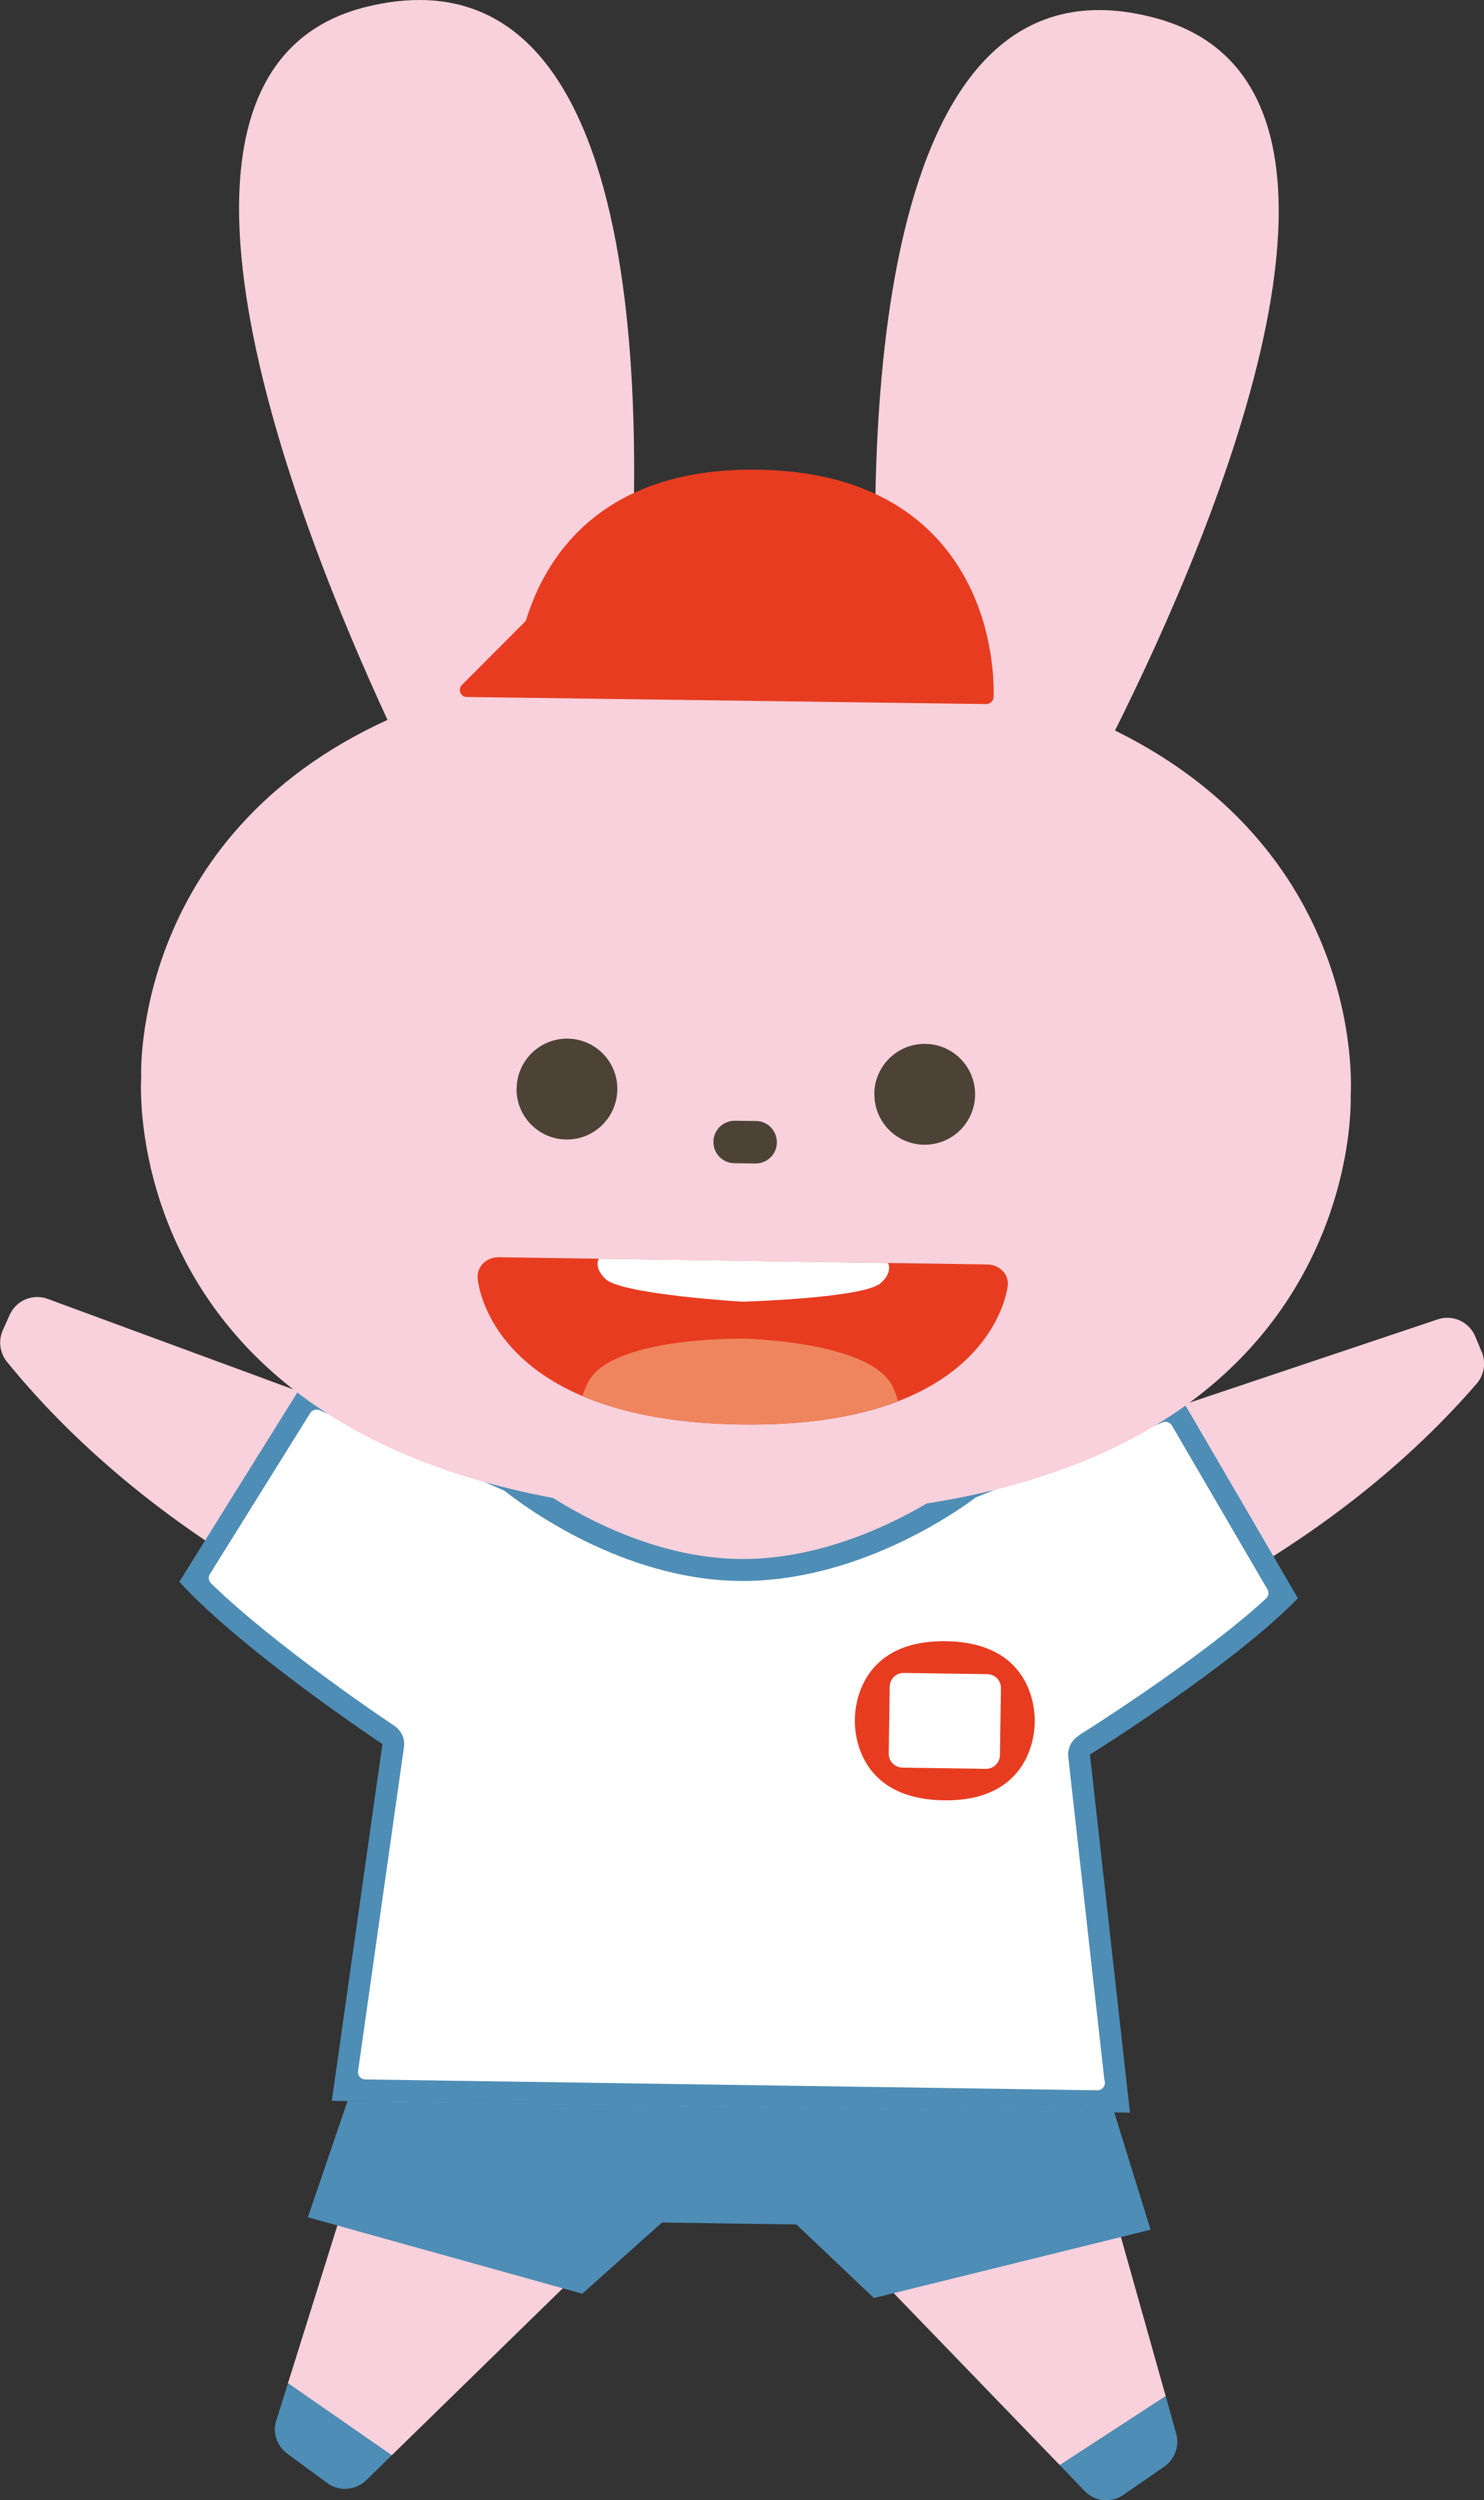 <?xml version="1.0" encoding="UTF-8"?>
<svg id="_レイヤー_2" data-name="レイヤー 2" xmlns="http://www.w3.org/2000/svg" viewBox="0 0 110.87 186.67">
  <rect x="0" y="0" width="110.87" height="186.67" fill="#333333" stroke="none"/>
  <defs>
    <style>
      .cls-1 {
        fill: #4c4235;
      }

      .cls-2 {
        fill: #fff;
      }

      .cls-3 {
        fill: #4e8db5;
      }

      .cls-4 {
        fill: #f8d1dc;
      }

      .cls-5 {
        fill: #ef855e;
      }

      .cls-6 {
        fill: #e73c20;
      }
    </style>
  </defs>
  <g id="_レイヤー_1-2" data-name="レイヤー 1">
    <g>
      <path class="cls-4" d="m110.7,100.95l-.48-1.16c-.46-1.1-1.68-1.66-2.81-1.28l-35.34,11.85c-4.36-3.46-9.94-5.42-16.69-5.52-6.76-.1-12.39,1.69-16.85,5.02L3.56,96.98c-1.11-.41-2.35.11-2.84,1.2l-.51,1.14c-.35.78-.23,1.69.31,2.36,11.51,14.15,27.82,20.5,29.02,20.96-2.08,6.2,2.04,12.34,2.58,13.11-.72.85-4.88,6.14-2.66,12.69l.28.87h.75s-8.98,28.64-8.98,28.64l7.75,5.38,25.33-24.72,24.59,25.45,7.91-5.15-8.13-28.88h.75s.31-.85.31-.85c2.41-6.48-1.59-11.89-2.28-12.76.56-.75,4.85-6.77,2.96-13.03,1.21-.42,17.7-6.28,29.63-20.09.56-.65.7-1.56.38-2.35Z"/>
      <path class="cls-3" d="m20.64,180.7c-.29.92.04,1.93.82,2.5l2.98,2.19c.39.29.85.44,1.31.44.59,0,1.17-.21,1.62-.65l1.9-1.86-7.75-5.38-.87,2.76Z"/>
      <path class="cls-3" d="m87.87,181.69c.26.93-.09,1.93-.89,2.48l-3.04,2.1c-.4.28-.86.41-1.32.41-.59,0-1.17-.25-1.6-.7l-1.84-1.92,7.91-5.15.78,2.78Z"/>
      <polygon class="cls-3" points="25.97 156.86 23 165.55 43.5 171.26 49.46 165.94 54.48 166.02 59.5 166.09 65.29 171.58 85.96 166.48 83.24 157.7 25.97 156.86"/>
      <path class="cls-3" d="m96.96,119.32l-8.95-15.34-15.93,6.39s-7.78,6.16-16.86,6.03c-9.09-.13-16.68-6.52-16.68-6.52l-15.74-6.85-9.4,15.07c4.71,5.18,15.17,12.12,15.17,12.12l-3.78,26.64h0l29.82.44,29.81.44h0l-2.99-26.74s10.66-6.63,15.53-11.66Z"/>
      <path class="cls-2" d="m80.57,129.59c.09-.06,9.01-5.63,14.02-10.24.19-.18.23-.46.1-.68l-7.14-12.24c-.14-.23-.42-.34-.68-.23l-13.91,5.58s-.09.04-.12.07c-1.41,1.06-8.9,6.31-17.65,6.19s-16.08-5.61-17.46-6.7c-.04-.03-.08-.06-.12-.07l-13.74-5.98c-.25-.11-.54-.02-.69.21l-7.5,12.03c-.14.22-.1.5.08.68,4.87,4.76,13.62,10.6,13.71,10.65.52.35.8.97.71,1.59l-3.43,24.19c-.02.16.02.31.13.43.1.12.25.19.41.19l54.68.81h.02c.3,0,.55-.24.56-.54,0-.08-.01-.15-.04-.22l-2.7-24.13c-.07-.62.23-1.24.76-1.57Z"/>
      <path class="cls-6" d="m70.67,122.54c-7-.1-6.8,5.84-6.8,5.84,0,0-.38,5.93,6.63,6.04,7.01.1,6.8-5.84,6.8-5.84,0,0,.38-5.94-6.63-6.04Z"/>
      <path class="cls-2" d="m68.08,124.33h5c.57,0,1.04.46,1.04,1.04v6.24c0,.57-.46,1.03-1.03,1.03h-5c-.57,0-1.04-.46-1.04-1.04v-6.23c0-.57.46-1.04,1.04-1.04Z" transform="translate(-58.93 197.16) rotate(-89.15)"/>
      <path class="cls-4" d="m83.3,54.55c7.44-14.89,21.65-48.14,3.07-53.19-21.69-5.89-21.62,32.51-20.7,48.29-2.91-.35-6.05-.57-9.46-.62-3.41-.05-6.56.08-9.48.34,1.38-15.75,2.59-54.13-19.27-48.88-18.72,4.5-5.5,38.16,1.49,53.26-19.22,8.77-18.4,26.67-18.4,26.67,0,0-2.41,32.04,44.71,32.73,47.12.7,45.65-31.4,45.65-31.4,0,0,1.34-17.87-17.61-27.21Z"/>
      <path class="cls-6" d="m74.9,94.89c-.28-.3-.69-.47-1.12-.48l-36.54-.54c-.43,0-.84.16-1.14.45-.29.29-.44.69-.42,1.09.03.44,1.05,10.68,19.65,10.95,18.59.27,19.91-9.93,19.96-10.37.04-.4-.09-.8-.38-1.1Z"/>
      <path class="cls-5" d="m55.37,99.95s-9.68-.14-11.43,3.25c-.18.35-.32.7-.43,1.03,2.81,1.19,6.62,2.05,11.8,2.12,5.13.08,8.95-.65,11.78-1.75-.1-.34-.22-.7-.4-1.07-1.65-3.44-11.32-3.59-11.33-3.59Z"/>
      <path class="cls-2" d="m45.25,95.51c1.28,1.15,10.23,1.68,10.24,1.68h0s8.97-.26,10.28-1.37c.91-.76.64-1.52.54-1.52l-10.77-.16h0l-10.77-.16c-.1,0-.39.74.49,1.53Z"/>
      <path class="cls-6" d="m73.61,46.95c-1.15-4.37-4.88-11.72-17.02-11.88-12.02-.17-15.99,6.93-17.3,11.28l-4.78,4.79c-.15.15-.2.38-.12.57.08.2.27.33.48.33l38.82.53c.28,0,.52-.22.54-.5,0-.09.12-2.3-.62-5.12Z"/>
      <path class="cls-1" d="m38.6,81.26c.03-2.08,1.74-3.74,3.82-3.71s3.74,1.74,3.7,3.82-1.74,3.74-3.82,3.71-3.74-1.74-3.71-3.82Z"/>
      <path class="cls-1" d="m65.32,81.65c.03-2.08,1.74-3.74,3.82-3.71s3.74,1.74,3.71,3.82-1.74,3.74-3.82,3.71-3.74-1.74-3.7-3.82Z"/>
      <path class="cls-1" d="m53.3,85.24c.01-.87.73-1.57,1.61-1.56l1.58.02c.87.01,1.56.73,1.55,1.61s-.73,1.57-1.6,1.56l-1.58-.02c-.88-.01-1.57-.73-1.56-1.6Z"/>
    </g>
  </g>
</svg>